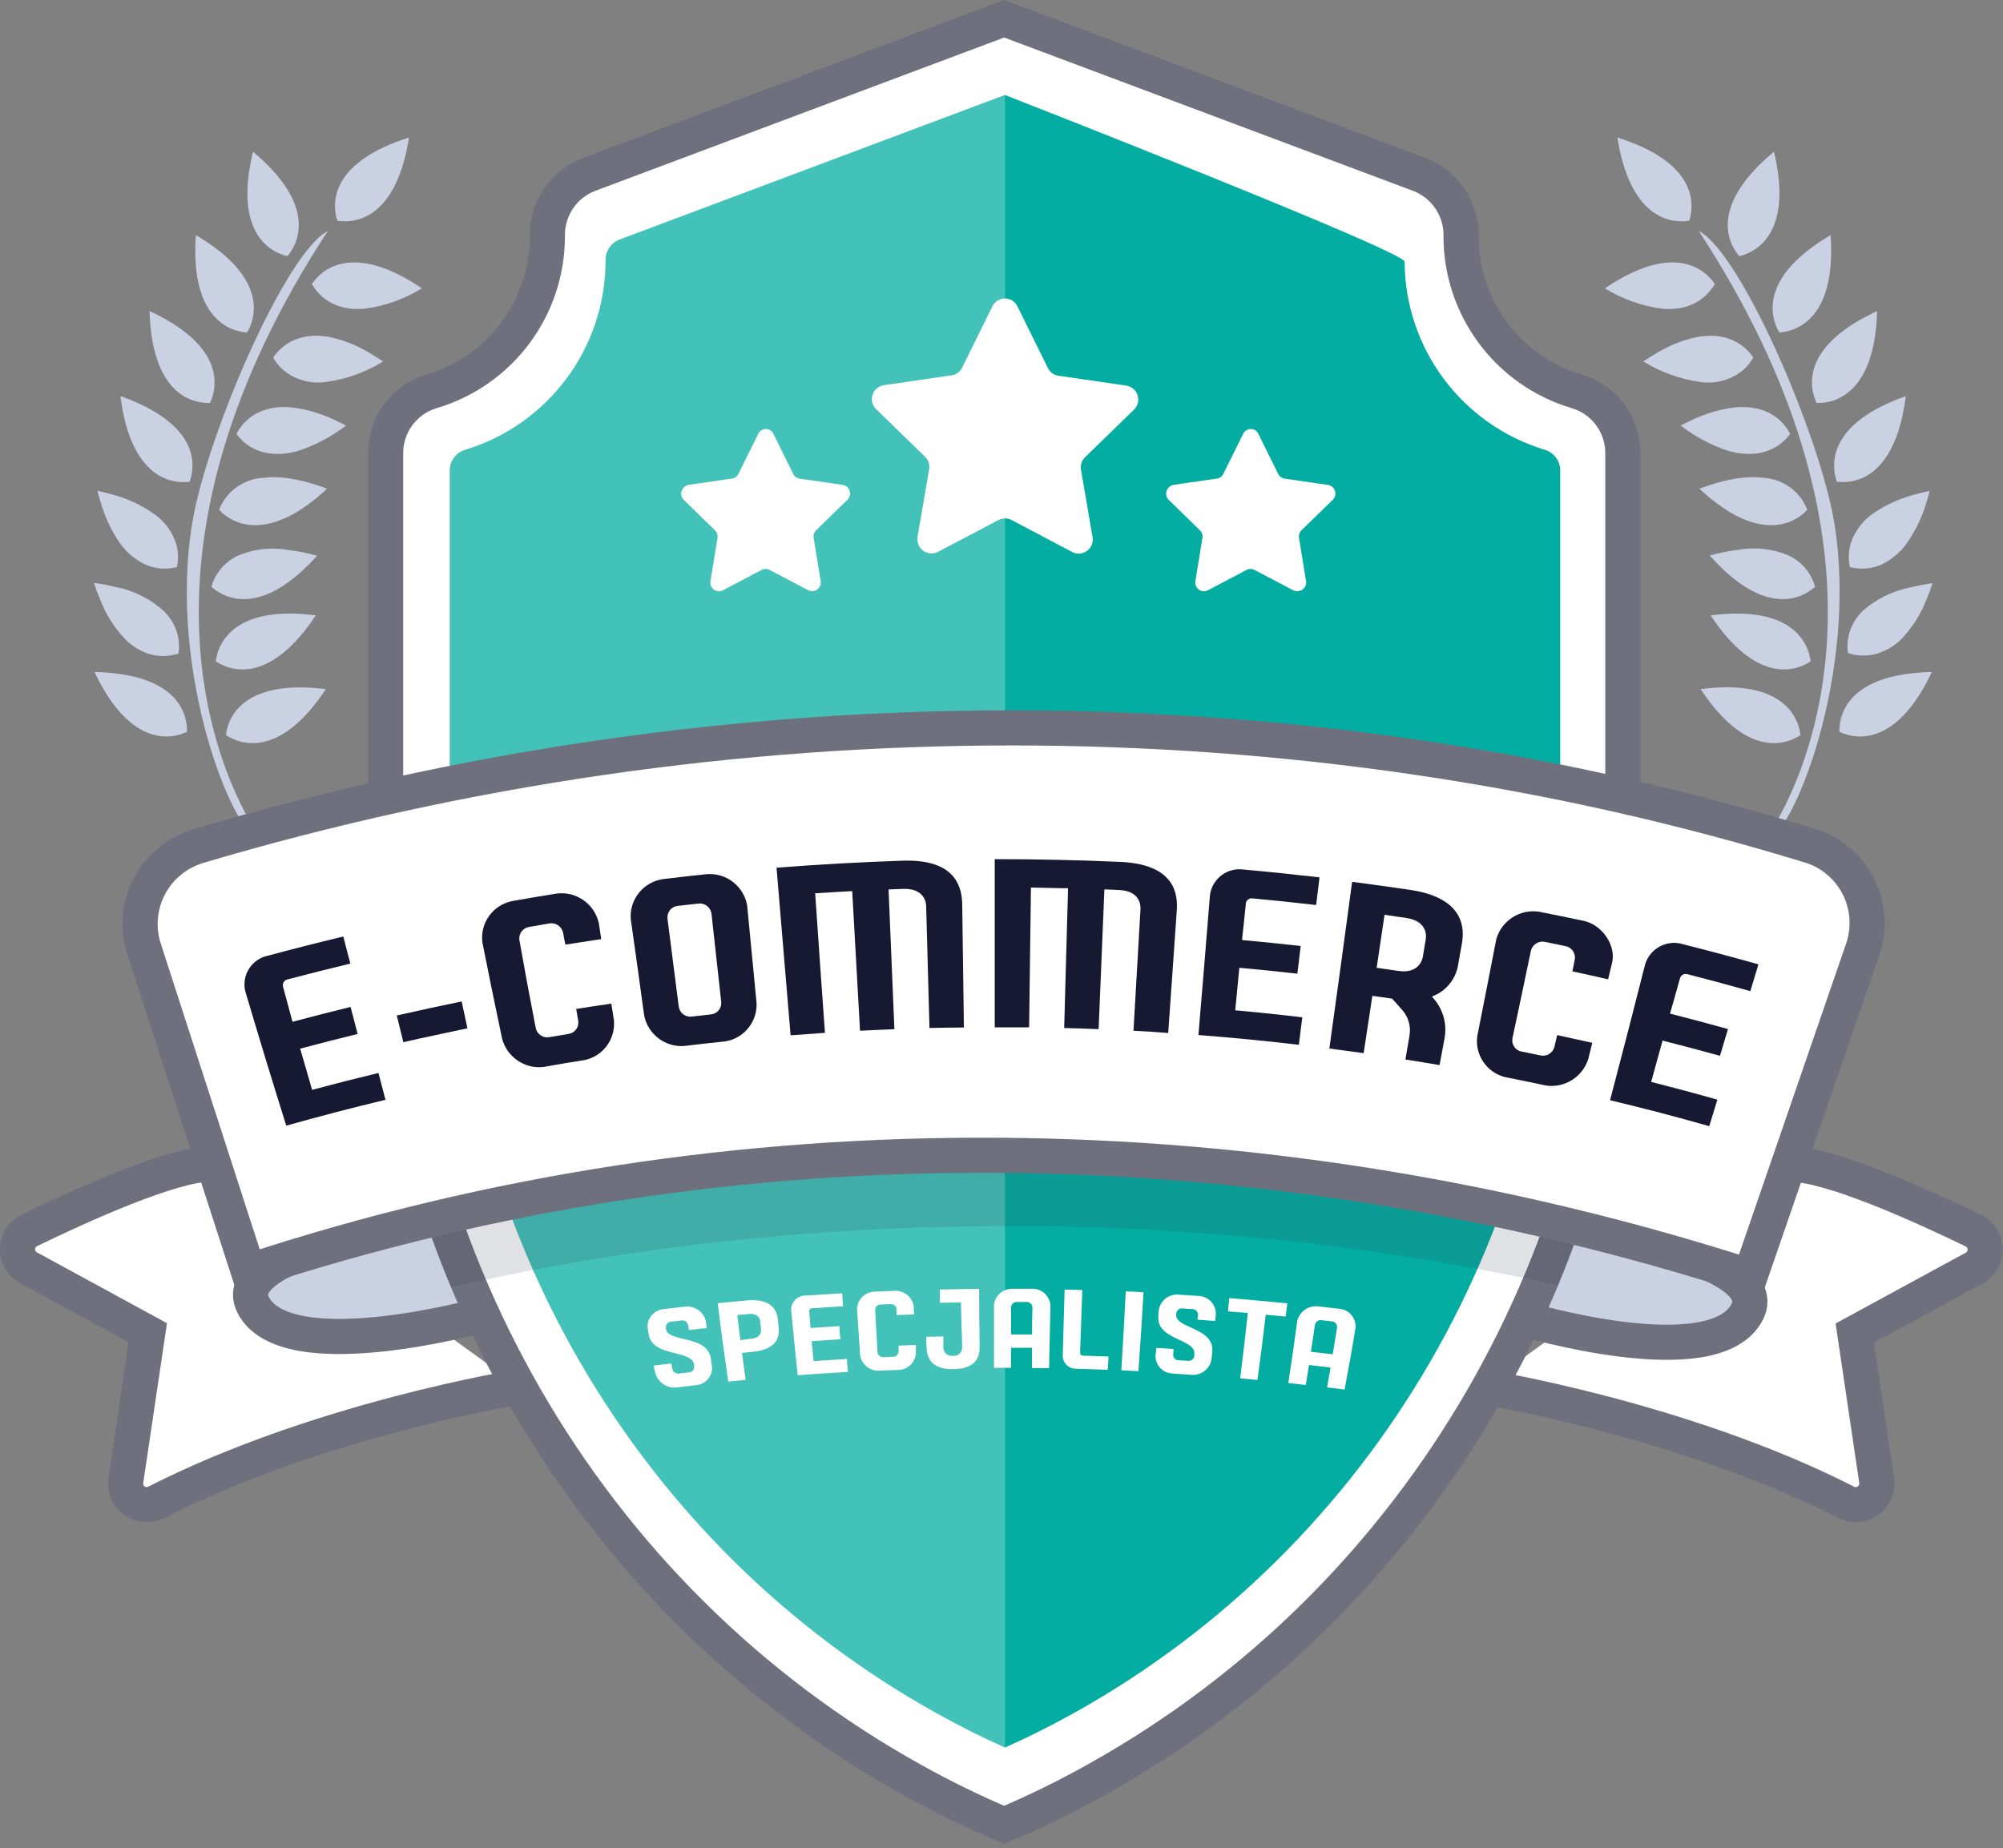 <?xml version="1.0" encoding="UTF-8"?>
<svg width="285px" height="263px" viewBox="0 0 285 263" version="1.1" xmlns="http://www.w3.org/2000/svg" xmlns:xlink="http://www.w3.org/1999/xlink">
    <rect x="0" y="0" width="285" height="263" fill="#808080" stroke="none"/>
    <!-- Generator: Sketch 52.2 (67145) - http://www.bohemiancoding.com/sketch -->
    <title>ecommerce</title>
    <desc>Created with Sketch.</desc>
    <g id="Page-1" stroke="none" stroke-width="1" fill="none" fill-rule="evenodd">
        <g id="ecommerce" transform="translate(2, 2)">
            <path d="M209,195.38 C209,195.38 237.43,199.94 260.71,211.82 C261.708,212.319 262.901,212.222 263.806,211.569 C264.711,210.916 265.178,209.815 265.02,208.71 L261.91,187.71 L278.91,178.46 C279.89,177.921 280.489,176.882 280.464,175.764 C280.438,174.645 279.793,173.634 278.79,173.14 C271.48,169.59 258.48,163.71 252.91,163.71" id="Path" stroke="#6E707E" stroke-width="5" fill="#FFFFFF"></path>
            <path d="M71.9,195.38 C71.9,195.38 43.48,199.94 20.2,211.82 C18.73,212.547 16.948,211.959 16.2,210.5 C15.913,209.936 15.811,209.295 15.91,208.67 L19.03,187.67 L2.05,178.42 C1.07,177.881 0.471,176.842 0.496,175.724 C0.522,174.605 1.167,173.594 2.17,173.1 C9.48,169.55 22.42,163.67 28,163.67" id="Path" stroke="#6E707E" stroke-width="5" fill="#FFFFFF"></path>
            <path d="M61.48,171.15 C61.48,171.15 30,175.67 34,183.67 C38.62,192.9 66.5,185.17 66.5,185.17 L61.48,171.15 Z" id="Path" stroke="#6E707E" stroke-width="5" fill="#CAD1E3"></path>
            <path d="M219.48,172.15 C219.48,172.15 250.63,176.65 246.63,184.65 C242.01,193.88 214.63,185.65 214.63,185.65 L219.48,172.15 Z" id="Path" stroke="#6E707E" stroke-width="5" fill="#CAD1E3"></path>
            <path d="M259,72.45 C257,60.18 245.74,33.95 239.71,30.87 C268.36,74.64 256.91,106.18 248.99,117.87 C253,117.45 262.48,93.79 259,72.45 Z" id="Path" fill="#CAD1E3"></path>
            <path d="M259.72,102.15 C262.18,103.32 267.14,103.83 271.72,95.87 C272.11,95.19 272.49,94.45 272.88,93.63 C271.621,93.654 270.366,93.757 269.12,93.94 C261.07,95.13 259.66,99.56 259.72,102.15 Z" id="Path" fill="#CAD1E3"></path>
            <path d="M264.73,70.93 C263.171,71.939 261.993,73.437 261.38,75.19 C261.019,76.325 260.96,77.535 261.21,78.7 C262.685,79.088 264.248,78.972 265.65,78.37 C267.353,77.574 268.778,76.285 269.74,74.67 C270.706,73.172 271.467,71.551 272,69.85 C272.2,69.23 272.39,68.58 272.57,67.85 C271.71,68.043 270.91,68.243 270.17,68.45 C268.235,68.98 266.399,69.817 264.73,70.93 Z" id="Path" fill="#CAD1E3"></path>
            <path d="M263.07,84.91 C262.183,85.762 261.526,86.825 261.16,88 C260.879,88.953 260.804,89.955 260.94,90.94 C262.31,91.401 263.79,91.419 265.17,90.99 C266.419,90.593 267.558,89.911 268.5,89 C270.081,87.343 271.318,85.388 272.14,83.25 C272.43,82.56 272.72,81.81 272.98,81 C271.86,81.16 270.84,81.36 269.91,81.58 C267.373,82.058 265.011,83.208 263.07,84.91 Z" id="Path" fill="#CAD1E3"></path>
            <path d="M228.13,17.57 C229.91,28.8 235.45,29.88 238.36,29.41 C239.25,26.6 239,21 228.13,17.57 Z" id="Path" fill="#CAD1E3"></path>
            <path d="M245.48,34.46 C248.35,33.78 253.06,30.65 250.41,19.59 C241.63,26.89 243.53,32.2 245.48,34.46 Z" id="Path" fill="#CAD1E3"></path>
            <path d="M256.48,55.35 C259.42,55.44 264.78,53.64 265.09,42.27 C254.73,47.05 255.2,52.67 256.48,55.35 Z" id="Path" fill="#CAD1E3"></path>
            <path d="M254.19,102.61 C253.84,99.68 251.25,94.61 239.97,96.07 C246.25,105.55 251.73,104.24 254.19,102.61 Z" id="Path" fill="#CAD1E3"></path>
            <path d="M251.17,45.32 C254.11,45.12 259.26,42.81 258.47,31.46 C248.66,37.22 249.67,42.78 251.17,45.32 Z" id="Path" fill="#CAD1E3"></path>
            <path d="M259.88,60.85 C258.886,62.584 258.696,64.665 259.36,66.55 C261.426,66.81 263.498,66.122 265,64.68 C266.83,62.96 268.48,59.85 269.17,54.38 C263.82,56.26 261.11,58.61 259.88,60.85 Z" id="Path" fill="#CAD1E3"></path>
            <path d="M246.11,50.59 C246.649,50.098 247.108,49.524 247.47,48.89 C246.39,47.27 244.04,45.29 239.88,45.89 C237.838,46.258 235.877,46.986 234.09,48.04 C233.36,48.45 232.6,48.91 231.82,49.44 C234.258,50.949 236.982,51.937 239.82,52.34 C242.072,52.714 244.375,52.074 246.11,50.59 Z" id="Path" fill="#CAD1E3"></path>
            <path d="M242,38.42 C240.5,36.18 236.55,33.24 228.71,37.58 C227.96,38 227.18,38.47 226.36,39.03 C228.853,40.577 231.649,41.57 234.56,41.94 C238.78,42.3 241,40.12 242,38.42 Z" id="Path" fill="#CAD1E3"></path>
            <path d="M251.48,61.05 C251.945,60.673 252.362,60.24 252.72,59.76 C251.78,57.92 249.47,55.5 244.72,55.99 C242.479,56.29 240.305,56.966 238.29,57.99 C237.91,58.17 237.53,58.35 237.14,58.56 C239.163,60.131 241.439,61.345 243.87,62.15 C247.48,63.19 249.94,62.28 251.48,61.05 Z" id="Path" fill="#CAD1E3"></path>
            <path d="M254.16,82.8 C254.931,82.498 255.642,82.061 256.26,81.51 C255.962,80.442 255.418,79.459 254.67,78.64 C254.097,78.023 253.42,77.512 252.67,77.13 C250.385,76.12 247.851,75.811 245.39,76.24 C244.001,76.407 242.627,76.681 241.28,77.06 C247,83.52 251.41,83.87 254.16,82.8 Z" id="Path" fill="#CAD1E3"></path>
            <path d="M255.16,70.55 C254.149,67.952 251.722,66.176 248.94,66 C246.69,65.72 243.72,66.07 239.8,67.55 L240.38,68.08 C241.566,69.149 242.848,70.106 244.21,70.94 C249.94,74.26 253.53,72.3 255.16,70.55 Z" id="Path" fill="#CAD1E3"></path>
            <path d="M255.63,92.12 C255.28,89.19 252.68,84.12 241.4,85.58 C247.69,95.06 253.17,93.76 255.63,92.12 Z" id="Path" fill="#CAD1E3"></path>
            <path d="M25.35,72.45 C27.35,60.18 38.62,33.95 44.65,30.87 C16,74.64 27.45,106.18 35.37,117.87 C31.31,117.45 21.82,93.79 25.35,72.45 Z" id="Path" fill="#CAD1E3"></path>
            <path d="M24.61,102.15 C22.15,103.32 17.19,103.83 12.61,95.87 C12.22,95.19 11.84,94.45 11.45,93.63 C12.709,93.653 13.965,93.756 15.21,93.94 C23.26,95.13 24.67,99.56 24.61,102.15 Z" id="Path" fill="#CAD1E3"></path>
            <path d="M19.6,70.93 C21.183,71.924 22.382,73.426 23,75.19 C23.371,76.324 23.43,77.536 23.17,78.7 C21.695,79.087 20.132,78.971 18.73,78.37 C17.031,77.568 15.607,76.281 14.64,74.67 C13.699,73.165 12.956,71.545 12.43,69.85 C12.23,69.23 12.04,68.58 11.86,67.85 C12.72,68.043 13.52,68.243 14.26,68.45 C16.161,68.986 17.964,69.823 19.6,70.93 Z" id="Path" fill="#CAD1E3"></path>
            <path d="M21.26,84.91 C22.154,85.759 22.815,86.823 23.18,88 C23.47,88.972 23.545,89.996 23.4,91 C22.027,91.461 20.544,91.479 19.16,91.05 C17.91,90.633 16.773,89.931 15.84,89 C14.253,87.328 13.016,85.356 12.2,83.2 C11.92,82.533 11.64,81.783 11.36,80.95 C12.49,81.11 13.5,81.31 14.43,81.53 C16.97,82.021 19.329,83.189 21.26,84.91 Z" id="Path" fill="#CAD1E3"></path>
            <path d="M56.2,17.57 C54.42,28.8 48.88,29.88 46,29.41 C45.08,26.6 45.35,21 56.2,17.57 Z" id="Path" fill="#CAD1E3"></path>
            <path d="M38.9,34.46 C36,33.78 31.33,30.65 34,19.59 C42.71,26.89 40.8,32.2 38.9,34.46 Z" id="Path" fill="#CAD1E3"></path>
            <path d="M27.88,55.35 C24.94,55.44 19.59,53.64 19.28,42.27 C29.6,47.05 29.14,52.67 27.88,55.35 Z" id="Path" fill="#CAD1E3"></path>
            <path d="M30.15,102.61 C30.48,99.67 33.09,94.67 44.37,96.07 C38.09,105.55 32.6,104.24 30.15,102.61 Z" id="Path" fill="#CAD1E3"></path>
            <path d="M33.16,45.32 C30.22,45.12 25.07,42.81 25.87,31.46 C35.67,37.22 34.66,42.78 33.16,45.32 Z" id="Path" fill="#CAD1E3"></path>
            <path d="M24.48,60.85 C25.476,62.584 25.663,64.667 24.99,66.55 C22.909,66.825 20.816,66.133 19.31,64.67 C17.47,62.95 15.82,59.84 15.14,54.37 C20.48,56.26 23.22,58.61 24.48,60.85 Z" id="Path" fill="#CAD1E3"></path>
            <path d="M38.22,50.59 C37.686,50.095 37.231,49.522 36.87,48.89 C37.95,47.27 40.3,45.29 44.46,45.89 C46.502,46.258 48.463,46.986 50.25,48.04 C50.97,48.45 51.73,48.91 52.51,49.44 C50.074,50.952 47.349,51.94 44.51,52.34 C42.258,52.711 39.957,52.071 38.22,50.59 Z" id="Path" fill="#CAD1E3"></path>
            <path d="M42.38,38.42 C43.88,36.18 47.83,33.24 55.67,37.58 C56.42,38 57.2,38.47 58.02,39.03 C55.529,40.58 52.731,41.573 49.82,41.94 C45.56,42.3 43.34,40.12 42.38,38.42 Z" id="Path" fill="#CAD1E3"></path>
            <path d="M32.87,61.05 C32.41,60.67 31.997,60.237 31.64,59.76 C32.58,57.92 34.89,55.5 39.64,55.99 C41.881,56.29 44.055,56.966 46.07,57.99 C46.45,58.17 46.83,58.35 47.22,58.56 C45.197,60.131 42.921,61.345 40.49,62.15 C36.87,63.19 34.4,62.28 32.87,61.05 Z" id="Path" fill="#CAD1E3"></path>
            <path d="M30.18,82.8 C29.409,82.498 28.698,82.061 28.08,81.51 C28.382,80.453 28.926,79.48 29.67,78.67 C30.243,78.053 30.92,77.542 31.67,77.16 C33.97,76.14 36.523,75.83 39,76.27 C40.389,76.437 41.763,76.711 43.11,77.09 C37.34,83.52 32.93,83.87 30.18,82.8 Z" id="Path" fill="#CAD1E3"></path>
            <path d="M29.17,70.55 C30.187,67.956 32.61,66.184 35.39,66 C37.64,65.72 40.61,66.07 44.53,67.55 L43.95,68.08 C42.768,69.153 41.485,70.111 40.12,70.94 C34.39,74.26 30.8,72.3 29.17,70.55 Z" id="Path" fill="#CAD1E3"></path>
            <path d="M28.7,92.12 C29.06,89.19 31.7,84.12 42.93,85.58 C36.65,95.06 31.16,93.76 28.7,92.12 Z" id="Path" fill="#CAD1E3"></path>
            <path d="M222.28,53.67 C212.562,50.754 205.903,41.816 205.89,31.67 L205.89,31.61 C205.961,27.738 203.603,24.234 199.99,22.84 L140.88,0.67 L81.77,22.84 C78.16,24.237 75.808,27.74 75.88,31.61 L75.88,31.67 C75.866,41.818 69.202,50.758 59.48,53.67 C55.587,54.802 52.899,58.356 52.87,62.41 L52.87,122.41 C52.87,175.71 81.21,225.41 127.78,251.3 C132.024,253.678 136.398,255.818 140.88,257.71 C145.369,255.811 149.749,253.664 154,251.28 C200.57,225.33 228.91,175.67 228.91,122.37 L228.91,62.43 C228.891,58.362 226.19,54.794 222.28,53.67 Z" id="Path" stroke="#6E707E" stroke-width="5" fill="#FFFFFF"></path>
            <path d="M141,11.52 L86.09,32.12 C84.882,32.616 84.114,33.815 84.17,35.12 C84.152,47.482 76.072,58.386 64.25,62 C62.958,62.357 62.048,63.511 62,64.85 L62,122.67 C62,172.38 88.53,218.03 131.22,241.79 C134.49,243.61 137.77,245.26 141,246.7 C144.25,245.26 147.53,243.61 150.81,241.79 C193.5,218 220,172.38 220,122.67 L220,64.87 C219.964,63.529 219.061,62.367 217.77,62 C205.981,58.415 197.906,47.562 197.86,35.24 C197.85,33.74 141,11.52 141,11.52 Z" id="Path" fill="#04ADA1"></path>
            <path d="M141,11.54 L86.09,32.12 C84.882,32.616 84.114,33.815 84.17,35.12 C84.152,47.482 76.072,58.386 64.25,62 C62.958,62.357 62.048,63.511 62,64.85 L62,122.67 C62,172.38 88.53,218.03 131.22,241.79 C134.49,243.61 137.77,245.26 141,246.7 L141,11.7 L141,11.54 Z" id="Path" fill-opacity="0.25" fill="#FFFFFF"></path>
            <path d="M228,121 C171,108.17 110.31,108.45 52,121.71 L52,122.39 C52,142.66 54.55,163.09 62.19,181.21 C112.42,169.6 169.35,169.63 219.63,180.92 C227.14,162.92 228,142.49 228,122.39 L228,121 Z" id="Path" fill="#323A4F" opacity="0.15"></path>
            <path d="M247,179.67 C177.78,157.4 102.48,156.17 33.35,178.95 L18.48,133 C16.596,127.083 19.728,120.735 25.57,118.63 L26.04,118.46 C101.6,96 182.77,95.92 256,118.5 C258.882,119.525 261.239,121.652 262.551,124.415 C263.864,127.177 264.026,130.348 263,133.23 C262.985,133.285 262.965,133.338 262.94,133.39 L247,179.67 Z" id="Path" stroke="#6E707E" stroke-width="5" fill="#FFFFFF"></path>
            <path d="M142.75,41.57 L147.11,50.4 C147.402,50.974 147.953,51.373 148.59,51.47 L158.34,52.89 C159.421,53.102 160.128,54.148 159.92,55.23 C159.852,55.604 159.678,55.951 159.42,56.23 L152.36,63.1 C151.91,63.555 151.706,64.199 151.81,64.83 L153.47,74.54 C153.535,75.066 153.388,75.597 153.062,76.015 C152.736,76.434 152.256,76.705 151.73,76.77 C151.358,76.82 150.979,76.761 150.64,76.6 L141.92,72 C141.346,71.705 140.664,71.705 140.09,72 L131.38,76.58 C130.895,76.803 130.341,76.822 129.842,76.635 C129.342,76.447 128.938,76.067 128.72,75.58 C128.561,75.233 128.499,74.849 128.54,74.47 L130.21,64.76 C130.311,64.127 130.103,63.484 129.65,63.03 L122.59,56.16 C122.092,55.627 121.924,54.866 122.151,54.173 C122.378,53.48 122.964,52.966 123.68,52.83 L133.42,51.41 C134.058,51.321 134.609,50.92 134.89,50.34 L139.25,41.51 C139.507,41.046 139.938,40.703 140.448,40.556 C140.959,40.41 141.506,40.473 141.97,40.73 C142.306,40.928 142.578,41.22 142.75,41.57 Z" id="Path" fill="#FFFFFF"></path>
            <path d="M108.11,59.87 L110.86,65.44 C111.039,65.806 111.387,66.06 111.79,66.12 L117.94,67.01 C118.6,67.132 119.043,67.757 118.94,68.42 C118.901,68.687 118.774,68.933 118.58,69.12 L114.13,73.46 C113.837,73.742 113.703,74.15 113.77,74.55 L114.77,80.68 C114.828,81.002 114.755,81.335 114.567,81.603 C114.38,81.871 114.093,82.054 113.77,82.11 C113.508,82.152 113.24,82.114 113,82 L107.5,79.11 C107.144,78.92 106.716,78.92 106.36,79.11 L100.88,82 C100.278,82.317 99.532,82.09 99.21,81.49 C99.081,81.248 99.039,80.969 99.09,80.7 L100.09,74.57 C100.162,74.171 100.03,73.763 99.74,73.48 L95.29,69.14 C95.056,68.909 94.924,68.594 94.924,68.265 C94.924,67.936 95.056,67.621 95.29,67.39 C95.477,67.185 95.727,67.048 96,67 L102.14,66.11 C102.546,66.057 102.896,65.8 103.07,65.43 L105.83,59.86 C105.943,59.554 106.172,59.304 106.469,59.168 C106.765,59.031 107.104,59.017 107.41,59.13 C107.742,59.26 107.998,59.532 108.11,59.87 Z" id="Path" fill="#FFFFFF"></path>
            <path d="M177.11,59.87 L179.86,65.44 C180.039,65.806 180.387,66.06 180.79,66.12 L186.94,67.01 C187.268,67.055 187.565,67.229 187.764,67.494 C187.964,67.759 188.048,68.092 188,68.42 C187.961,68.687 187.834,68.933 187.64,69.12 L183.19,73.46 C182.897,73.742 182.763,74.15 182.83,74.55 L183.83,80.68 C183.888,81.002 183.815,81.335 183.627,81.603 C183.44,81.871 183.153,82.054 182.83,82.11 C182.549,82.165 182.257,82.126 182,82 L176.5,79.11 C176.144,78.92 175.716,78.92 175.36,79.11 L169.88,82 C169.278,82.317 168.532,82.09 168.21,81.49 C168.081,81.248 168.039,80.969 168.09,80.7 L169.09,74.57 C169.162,74.171 169.03,73.763 168.74,73.48 L164.29,69.14 C164.056,68.909 163.924,68.594 163.924,68.265 C163.924,67.936 164.056,67.621 164.29,67.39 C164.477,67.185 164.727,67.048 165,67 L171.14,66.11 C171.546,66.057 171.896,65.8 172.07,65.43 L174.83,59.86 C174.943,59.554 175.172,59.304 175.469,59.168 C175.765,59.031 176.104,59.017 176.41,59.13 C176.742,59.26 176.998,59.532 177.11,59.87 Z" id="Path" fill="#FFFFFF"></path>
            <path d="M91,192.34 L93.53,192.04 C93.53,192.29 93.62,192.55 93.67,192.81 C93.711,193.032 93.84,193.229 94.029,193.353 C94.218,193.478 94.449,193.52 94.67,193.47 L96.03,193.31 C96.247,193.304 96.451,193.205 96.59,193.039 C96.73,192.873 96.791,192.655 96.76,192.44 L96.76,192.2 C96.44,190.03 90.88,191.2 90.31,187.92 C90.25,187.58 90.2,187.24 90.14,186.92 C90.075,185.593 91.058,184.447 92.38,184.31 L95.54,183.95 C96.88,183.825 98.111,184.695 98.44,186 C98.44,186.34 98.53,186.67 98.57,187 L96.01,187.28 C96.01,187.05 95.94,186.81 95.91,186.58 C95.81,186.127 95.365,185.837 94.91,185.93 L93.52,186.09 C93.302,186.092 93.095,186.185 92.949,186.346 C92.803,186.508 92.73,186.723 92.75,186.94 L92.75,187.13 C93.07,189.13 98.66,187.89 99.16,191.4 C99.16,191.77 99.27,192.14 99.32,192.51 C99.4,193.801 98.471,194.934 97.19,195.11 L94.19,195.46 C92.865,195.564 91.646,194.732 91.26,193.46 C91.14,193.06 91.08,192.7 91,192.34 Z" id="Path" fill="#FFFFFF"></path>
            <path d="M103.58,190.53 C103.74,191.81 103.91,193.1 104.09,194.38 L101.62,194.62 C101.08,190.9 100.57,187.18 100.12,183.46 L104.24,183.07 C106.35,182.88 108.44,183.36 108.68,185.78 L108.8,186.98 C109.04,189.4 107.11,190.2 105.05,190.39 L103.58,190.53 Z M104.86,188.53 C106.32,188.39 106.3,187.42 106.28,187.21 C106.28,186.81 106.19,186.41 106.15,186.01 C106.15,185.8 105.93,184.84 104.45,185.01 L102.91,185.15 C103.05,186.34 103.19,187.52 103.34,188.71 L104.86,188.53 Z" id="Shape" fill="#FFFFFF" fill-rule="nonzero"></path>
            <path d="M113.33,187 C114.7,186.9 116.07,186.82 117.44,186.74 C117.44,187.36 117.53,187.98 117.58,188.59 L113.49,188.86 L113.76,191.7 L118.51,191.4 C118.51,192.01 118.61,192.63 118.65,193.24 C116.28,193.38 113.89,193.54 111.5,193.72 C111.17,190.61 110.85,187.49 110.57,184.38 C110.57,183.275 111.465,182.38 112.57,182.38 L117.83,182.05 L117.95,183.9 L113.54,184.18 C113.433,184.177 113.33,184.218 113.254,184.294 C113.178,184.37 113.137,184.473 113.14,184.58 L113.33,187 Z" id="Path" fill="#FFFFFF"></path>
            <path d="M125.57,184.31 C125.547,184.097 125.441,183.902 125.273,183.769 C125.106,183.636 124.892,183.575 124.68,183.6 L123.34,183.65 C123.126,183.645 122.919,183.725 122.765,183.874 C122.611,184.022 122.523,184.226 122.52,184.44 C122.633,186.44 122.747,188.44 122.86,190.44 C122.912,190.88 123.309,191.197 123.75,191.15 L125.06,191.09 C125.27,191.095 125.474,191.016 125.625,190.869 C125.775,190.722 125.86,190.52 125.86,190.31 C125.86,190.04 125.86,189.77 125.86,189.5 L128.32,189.41 C128.32,189.78 128.32,190.15 128.32,190.52 C128.273,191.804 127.271,192.849 125.99,192.95 L122.99,193.07 C121.695,193.08 120.588,192.14 120.39,190.86 C120.23,188.67 120.09,186.48 119.95,184.3 C119.989,182.983 121.025,181.912 122.34,181.83 L125.42,181.7 C126.733,181.689 127.848,182.658 128.02,183.96 C128.02,184.33 128.02,184.7 128.07,185.07 L125.57,185.15 C125.6,184.85 125.58,184.58 125.57,184.31 Z" id="Path" fill="#FFFFFF"></path>
            <path d="M134.73,183.35 L131.73,183.41 C131.73,182.78 131.73,182.15 131.73,181.52 C133.59,181.47 135.45,181.45 137.31,181.43 C137.31,184.21 137.36,186.98 137.39,189.76 C137.39,192.18 135.6,192.82 133.69,192.85 C131.78,192.88 129.93,192.32 129.84,189.85 C129.84,189.32 129.79,188.79 129.78,188.25 L132.23,188.19 C132.23,188.73 132.23,189.28 132.23,189.82 C132.24,190.16 132.396,190.479 132.659,190.696 C132.921,190.912 133.264,191.005 133.6,190.95 C133.94,190.992 134.281,190.881 134.532,190.648 C134.783,190.414 134.917,190.082 134.9,189.74 L134.73,183.35 Z" id="Path" fill="#FFFFFF"></path>
            <path d="M144.85,189.81 L141.85,189.81 C141.85,190.81 141.85,191.71 141.85,192.66 L139.43,192.66 C139.43,189.693 139.43,186.723 139.43,183.75 C139.551,182.446 140.631,181.44 141.94,181.41 L145,181.41 C146.31,181.457 147.374,182.483 147.47,183.79 C147.41,186.763 147.343,189.733 147.27,192.7 L144.85,192.7 C144.82,191.71 144.83,190.76 144.85,189.81 Z M144.85,187.92 C144.85,186.63 144.85,185.34 144.9,184.05 C144.89,183.836 144.794,183.635 144.634,183.492 C144.474,183.349 144.264,183.276 144.05,183.29 L142.72,183.29 C142.506,183.274 142.294,183.344 142.133,183.485 C141.971,183.626 141.873,183.826 141.86,184.04 C141.86,185.33 141.86,186.62 141.86,187.91 L144.85,187.92 Z" id="Shape" fill="#FFFFFF" fill-rule="nonzero"></path>
            <path d="M155.72,191.05 C155.72,191.68 155.65,192.31 155.61,192.94 C154.1,192.88 152.61,192.83 151.07,192.79 C150.058,192.79 149.232,191.982 149.21,190.97 C149.31,187.823 149.4,184.673 149.48,181.52 L152,181.59 C151.9,184.59 151.79,187.54 151.68,190.52 C151.677,190.631 151.721,190.739 151.8,190.817 C151.88,190.895 151.989,190.936 152.1,190.93 L155.72,191.05 Z" id="Path" fill="#FFFFFF"></path>
            <path d="M158.18,181.79 C159.03,181.79 159.87,181.86 160.71,181.91 C160.5,185.65 160.25,189.4 159.98,193.14 L157.55,193.02 C157.78,189.28 158,185.53 158.18,181.79 Z" id="Path" fill="#FFFFFF"></path>
            <path d="M162.52,189.84 C163.34,189.84 164.17,189.93 164.99,189.99 L164.93,190.76 C164.91,190.972 164.982,191.183 165.127,191.34 C165.272,191.496 165.477,191.584 165.69,191.58 L167.02,191.67 C167.472,191.723 167.883,191.402 167.94,190.95 L167.94,190.71 C168.15,188.53 162.59,188.71 162.82,185.39 C162.82,185.05 162.82,184.71 162.89,184.39 C163.12,183.096 164.277,182.174 165.59,182.24 L168.68,182.44 C170.002,182.56 171.011,183.673 171,185 L170.91,186 L168.39,185.81 L168.45,185.11 C168.455,184.895 168.373,184.688 168.222,184.535 C168.071,184.382 167.865,184.297 167.65,184.3 L166.28,184.21 C166.066,184.179 165.849,184.234 165.676,184.363 C165.504,184.493 165.39,184.686 165.36,184.9 L165.36,185.1 C165.21,187.1 170.85,186.88 170.49,190.41 L170.37,191.52 C170.12,192.803 168.976,193.714 167.67,193.67 L164.67,193.46 C163.391,193.337 162.414,192.265 162.41,190.98 C162.47,190.57 162.49,190.2 162.52,189.84 Z" id="Path" fill="#FFFFFF"></path>
            <path d="M180.94,185.37 L178.1,185.1 C177.74,188.193 177.347,191.29 176.92,194.39 L174.46,194.16 C174.847,191.06 175.21,187.96 175.55,184.86 L172.73,184.63 C172.79,184 172.86,183.37 172.91,182.74 C175.663,182.96 178.417,183.21 181.17,183.49 C181.1,184.12 181,184.74 180.94,185.37 Z" id="Path" fill="#FFFFFF"></path>
            <path d="M187.32,192.62 L184.25,192.26 C184.1,193.26 183.95,194.15 183.79,195.1 L181.31,194.83 C181.76,191.83 182.19,188.92 182.59,185.96 C182.915,184.657 184.143,183.786 185.48,183.91 L188.65,184.27 C189.975,184.421 190.952,185.579 190.88,186.91 C190.4,189.91 189.88,192.8 189.32,195.75 L186.82,195.45 C187,194.5 187.16,193.56 187.32,192.62 Z M187.63,190.74 C187.84,189.46 188.05,188.18 188.25,186.89 C188.264,186.675 188.189,186.464 188.044,186.306 C187.899,186.147 187.695,186.055 187.48,186.05 L186.1,185.89 C185.645,185.797 185.2,186.087 185.1,186.54 C184.92,187.82 184.73,189.1 184.53,190.38 L187.63,190.74 Z" id="Shape" fill="#FFFFFF" fill-rule="nonzero"></path>
            <path d="M39.62,143.42 C42.37,142.68 45.13,141.98 47.88,141.3 C48.22,142.58 48.56,143.87 48.88,145.15 C46.16,145.81 43.43,146.51 40.71,147.24 C41.28,149.19 41.84,151.15 42.41,153.1 C45.55,152.26 48.697,151.46 51.85,150.7 C52.18,151.98 52.51,153.25 52.85,154.52 C48.13,155.647 43.423,156.873 38.73,158.2 C36.73,151.82 34.783,145.433 32.89,139.04 C32.636,137.936 32.84,136.777 33.457,135.827 C34.073,134.877 35.049,134.218 36.16,134 C39.72,133.04 43.283,132.133 46.85,131.28 C47.18,132.56 47.5,133.85 47.85,135.13 C44.87,135.85 41.893,136.6 38.92,137.38 C38.699,137.423 38.504,137.554 38.38,137.742 C38.256,137.93 38.213,138.16 38.26,138.38 L39.62,143.42 Z" id="Path" fill="#171933"></path>
            <path d="M55.39,146.32 L54.46,142.52 C57.527,141.82 60.603,141.153 63.69,140.52 C63.96,141.8 64.24,143.07 64.51,144.34 C61.47,145 58.43,145.62 55.39,146.32 Z" id="Path" fill="#171933"></path>
            <path d="M78.12,130.73 C77.92,129.823 77.03,129.244 76.12,129.43 L73.37,129.9 C72.924,129.95 72.516,130.177 72.24,130.531 C71.963,130.885 71.841,131.335 71.9,131.78 C72.633,135.927 73.41,140.103 74.23,144.31 C74.323,144.746 74.587,145.127 74.963,145.367 C75.339,145.608 75.795,145.688 76.23,145.59 L78.86,145.15 C79.297,145.095 79.693,144.868 79.96,144.518 C80.227,144.168 80.342,143.726 80.28,143.29 L79.98,141.59 C81.64,141.32 83.3,141.07 84.98,140.83 C85.1,141.61 85.22,142.39 85.35,143.17 C85.612,145.827 83.854,148.262 81.25,148.85 C79.25,149.16 77.25,149.5 75.32,149.85 C72.646,150.141 70.157,148.445 69.45,145.85 C68.483,141.283 67.543,136.697 66.63,132.09 C66.303,129.34 68.137,126.797 70.85,126.24 C72.96,125.86 75.08,125.51 77.19,125.17 C79.956,124.808 82.547,126.596 83.19,129.31 L83.55,131.65 C81.85,131.903 80.15,132.163 78.45,132.43 C78.31,131.86 78.22,131.29 78.12,130.73 Z" id="Path" fill="#171933"></path>
            <path d="M87.74,128.73 C87.578,125.975 89.534,123.548 92.26,123.12 C94.38,122.86 96.5,122.62 98.62,122.4 C101.377,122.215 103.831,124.138 104.31,126.86 C104.75,131.487 105.197,136.117 105.65,140.75 C105.759,143.414 103.877,145.745 101.25,146.2 C99.25,146.4 97.25,146.63 95.25,146.87 C92.577,147.005 90.204,145.171 89.66,142.55 C89.033,137.943 88.393,133.337 87.74,128.73 Z M99.23,128 C99.161,127.556 98.917,127.157 98.553,126.894 C98.188,126.631 97.733,126.525 97.29,126.6 L94.53,126.91 C94.081,126.933 93.661,127.138 93.366,127.477 C93.072,127.817 92.929,128.262 92.97,128.71 C93.503,132.897 94.04,137.087 94.58,141.28 C94.719,142.185 95.564,142.807 96.47,142.67 L99.11,142.37 C99.548,142.342 99.955,142.138 100.24,141.805 C100.524,141.471 100.661,141.036 100.62,140.6 C100.153,136.4 99.69,132.2 99.23,128 Z" id="Shape" fill="#171933" fill-rule="nonzero"></path>
            <path d="M130.25,144.3 C130.09,138.507 129.933,132.717 129.78,126.93 C129.78,126.49 129.53,124.41 126.52,124.5 L124.43,124.58 C124.703,131.213 124.98,137.843 125.26,144.47 C123.63,144.53 122,144.61 120.37,144.69 C119.99,138.07 119.62,131.447 119.26,124.82 C117.5,124.91 115.74,125.02 113.99,125.13 C114.437,131.75 114.9,138.37 115.38,144.99 L110.49,145.34 C109.823,137.387 109.157,129.437 108.49,121.49 C114.45,121.023 120.413,120.69 126.38,120.49 C130.71,120.34 134.86,121.49 134.91,126.73 L135.15,144.23 C133.51,144.23 131.89,144.26 130.25,144.3 Z" id="Path" fill="#171933"></path>
            <path d="M159.28,144.69 C159.613,138.91 159.947,133.127 160.28,127.34 C160.28,126.9 160.28,124.8 157.23,124.66 L155.14,124.57 C154.867,131.197 154.593,137.827 154.32,144.46 C152.68,144.4 151.06,144.34 149.42,144.3 C149.613,137.667 149.797,131.037 149.97,124.41 C148.21,124.41 146.45,124.33 144.69,124.31 C144.597,130.937 144.51,137.57 144.43,144.21 C142.8,144.21 141.16,144.21 139.54,144.21 L139.54,120.27 C145.54,120.27 151.507,120.4 157.44,120.66 C161.77,120.85 165.82,122.37 165.44,127.55 C165.03,133.37 164.64,139.19 164.22,145.01 C162.54,144.87 160.91,144.78 159.28,144.69 Z" id="Path" fill="#171933"></path>
            <path d="M174.72,131.78 C177.51,132.03 180.29,132.32 183.07,132.63 C182.92,133.94 182.76,135.26 182.6,136.57 C179.853,136.257 177.1,135.977 174.34,135.73 C174.15,137.73 173.95,139.73 173.76,141.78 C176.94,142.067 180.12,142.4 183.3,142.78 C183.14,144.09 182.97,145.39 182.81,146.69 C178.05,146.13 173.287,145.667 168.52,145.3 C169.08,138.673 169.627,132.04 170.16,125.4 C170.304,124.275 170.893,123.256 171.795,122.57 C172.698,121.883 173.838,121.588 174.96,121.75 C178.55,122.07 182.15,122.45 185.75,122.86 L185.27,126.8 C182.27,126.447 179.27,126.133 176.27,125.86 C176.042,125.81 175.804,125.859 175.613,125.994 C175.423,126.129 175.298,126.338 175.27,126.57 C175.1,128.3 174.92,130 174.72,131.78 Z" id="Path" fill="#171933"></path>
            <path d="M205.52,135 C205.278,137.191 203.818,139.057 201.75,139.82 L202.21,140.38 C203.43,141.93 203.909,143.936 203.52,145.87 L202.83,149.58 C201.22,149.3 199.59,149.04 197.97,148.78 C198.16,147.65 198.35,146.52 198.55,145.4 C198.796,144.013 198.36,142.592 197.38,141.58 L196.08,140.12 L193.27,139.72 C192.863,142.44 192.45,145.16 192.03,147.88 C190.41,147.65 188.78,147.43 187.15,147.22 C188.25,139.313 189.33,131.407 190.39,123.5 C193.17,123.86 195.95,124.24 198.74,124.66 C203.02,125.3 206.93,127.31 205.99,132.41 C205.84,133.26 205.68,134.12 205.52,135 Z M196.92,136.17 C199.86,136.62 200.37,134.6 200.45,134.17 C200.58,133.33 200.73,132.48 200.87,131.64 C200.94,131.2 201.12,129.11 198.11,128.64 L195,128.19 C194.63,130.7 194.25,133.19 193.88,135.73 L196.92,136.17 Z" id="Shape" fill="#171933" fill-rule="nonzero"></path>
            <path d="M222.07,134.56 C222.147,134.116 222.041,133.659 221.775,133.295 C221.509,132.931 221.107,132.691 220.66,132.63 L217.92,132.06 C217.481,131.944 217.014,132.008 216.622,132.237 C216.23,132.466 215.945,132.841 215.83,133.28 C214.97,137.44 214.093,141.6 213.2,145.76 C213.119,146.192 213.217,146.638 213.472,146.997 C213.726,147.355 214.115,147.594 214.55,147.66 L217.17,148.2 C218.051,148.403 218.935,147.873 219.17,147 L219.56,145.31 C221.22,145.67 222.86,146.03 224.56,146.41 L223.99,148.71 C223.181,151.266 220.645,152.864 217.99,152.49 C215.99,152.07 214.05,151.66 212.08,151.27 C209.496,150.591 207.828,148.086 208.2,145.44 C209.11,140.86 210.01,136.26 210.9,131.67 C211.657,128.996 214.297,127.315 217.04,127.76 C219.15,128.18 221.27,128.61 223.37,129.06 C226.01,129.63 227.99,132.61 227.37,135.06 C227.19,135.83 227,136.6 226.81,137.37 C225.123,136.983 223.43,136.607 221.73,136.24 L222.07,134.56 Z" id="Path" fill="#171933"></path>
            <path d="M235.62,142.25 C238.37,142.95 241.13,143.69 243.87,144.45 C243.49,145.72 243.11,147 242.73,148.26 C240.01,147.51 237.29,146.78 234.56,146.09 C234.027,148.05 233.487,150.01 232.94,151.97 C236.09,152.77 239.22,153.61 242.36,154.5 C241.97,155.76 241.59,157.02 241.2,158.27 C236.533,156.937 231.83,155.707 227.09,154.58 C228.79,148.12 230.457,141.663 232.09,135.21 C232.432,134.113 233.198,133.199 234.218,132.669 C235.237,132.14 236.426,132.039 237.52,132.39 C241.08,133.29 244.64,134.24 248.2,135.24 C247.82,136.51 247.44,137.78 247.05,139.05 C244.05,138.21 241.11,137.41 238.13,136.65 C237.915,136.577 237.68,136.593 237.477,136.695 C237.275,136.796 237.121,136.975 237.05,137.19 C236.59,138.88 236.1,140.57 235.62,142.25 Z" id="Path" fill="#171933"></path>
        </g>
    </g>
</svg>